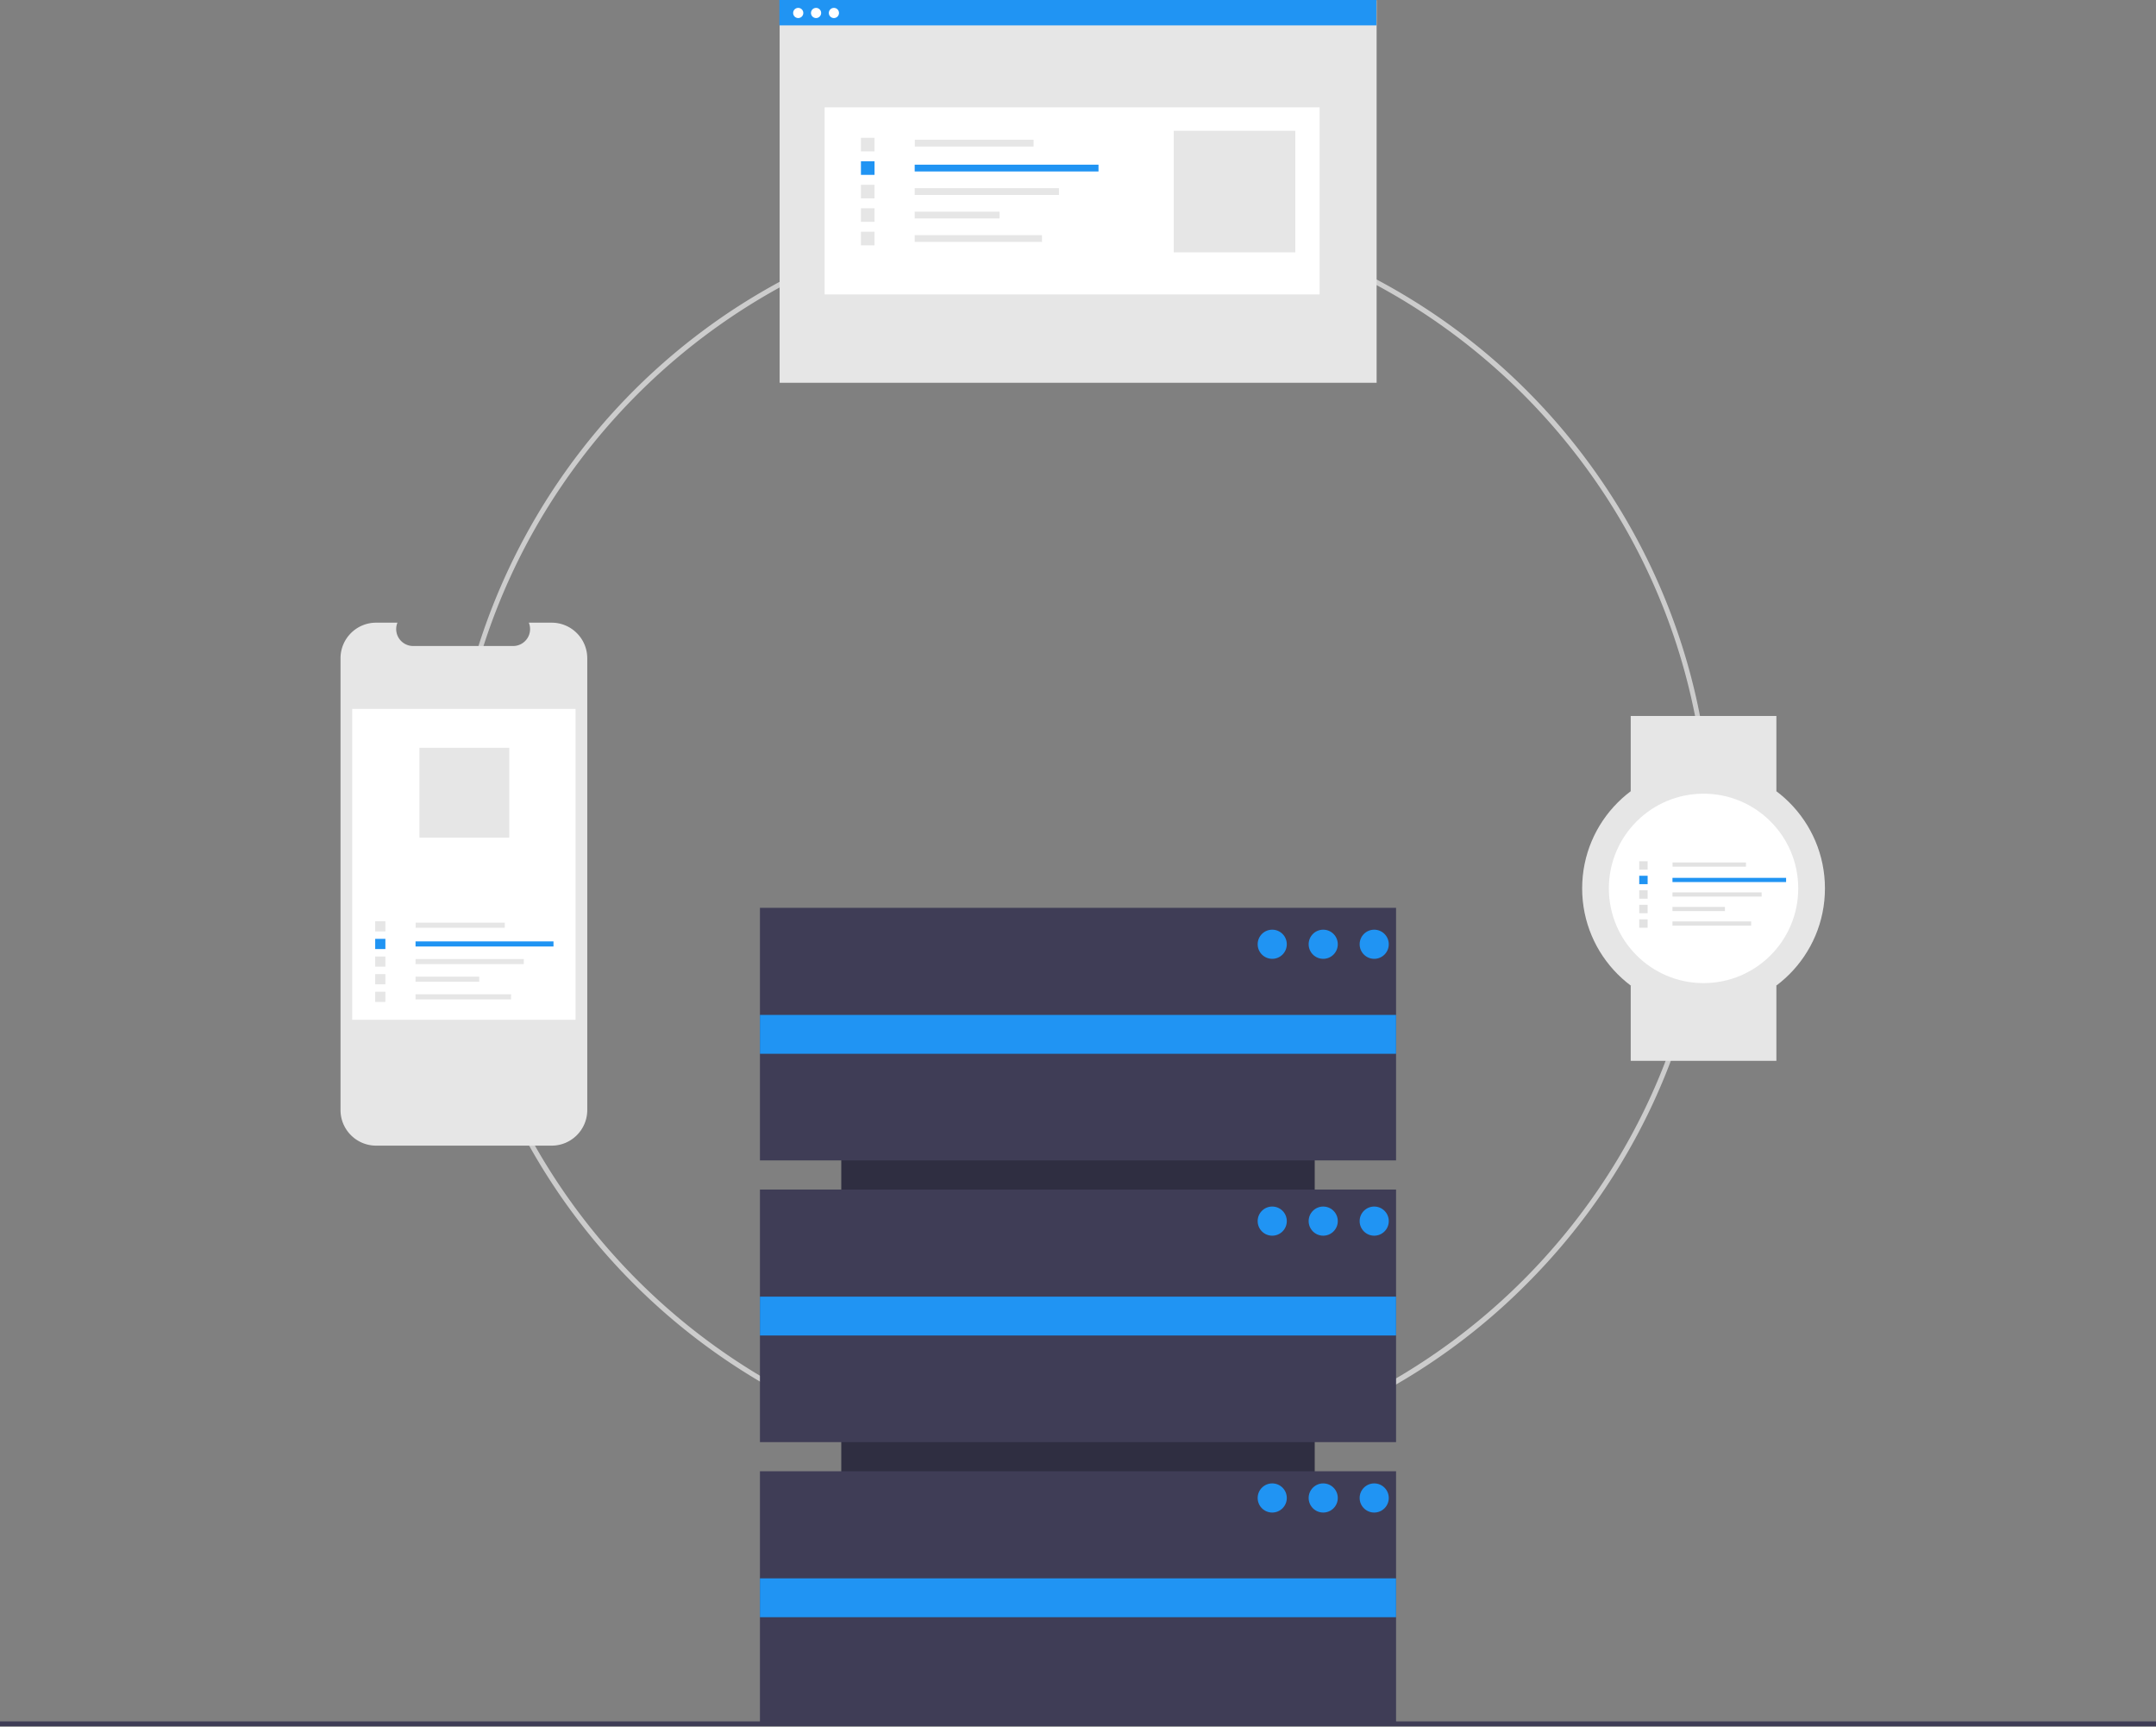 <svg xmlns="http://www.w3.org/2000/svg" width="888" height="711" viewBox="0 0 888 711">
  <rect x="0" y="0" width="888" height="711" fill="#808080" stroke="none"/>
  <g fill="none" fill-rule="evenodd" class="page-1">
    <g fill-rule="nonzero" class="page-1__server-cluster">
      <path fill="#CCC" d="M444.936 604.808c-124.07 0-230.862-87.644-255.066-209.33-24.205-121.685 40.92-243.523 155.545-291.002C460.04 56.996 592.242 97.1 661.17 200.26c68.93 103.16 55.389 240.646-32.342 328.376a258.37 258.37 0 0 1-183.893 76.172zm0-518.13c-142.297 0-258.065 115.768-258.065 258.065S302.64 602.807 444.936 602.807 703 487.04 703 344.743c0-142.297-115.768-258.065-258.064-258.065z" class="page-1__server-cluster__shape"/>
      <rect width="262" height="195" x="313" y="415.307" fill="#2F2E41" class="page-1__server-cluster__rectangle" transform="rotate(90 444 512.807)"/>
      <rect width="262" height="104" x="313" y="373.807" fill="#3F3D56" class="page-1__server-cluster__rectangle"/>
      <rect width="262" height="104" x="313" y="489.807" fill="#3F3D56" class="page-1__server-cluster__rectangle"/>
      <rect width="262" height="104" x="313" y="605.807" fill="#3F3D56" class="page-1__server-cluster__rectangle"/>
      <rect width="262" height="16" x="313" y="417.904" fill="#2094F3" class="page-1__server-cluster__rectangle"/>
      <rect width="262" height="16" x="313" y="533.904" fill="#2094F3" class="page-1__server-cluster__rectangle"/>
      <rect width="262" height="16" x="313" y="649.904" fill="#2094F3" class="page-1__server-cluster__rectangle"/>
      <circle cx="524" cy="388.807" r="6" fill="#2094F3" class="page-1__server-cluster__oval"/>
      <circle cx="545" cy="388.807" r="6" fill="#2094F3" class="page-1__server-cluster__oval"/>
      <circle cx="566" cy="388.807" r="6" fill="#2094F3" class="page-1__server-cluster__oval"/>
      <circle cx="524" cy="502.807" r="6" fill="#2094F3" class="page-1__server-cluster__oval"/>
      <circle cx="545" cy="502.807" r="6" fill="#2094F3" class="page-1__server-cluster__oval"/>
      <circle cx="566" cy="502.807" r="6" fill="#2094F3" class="page-1__server-cluster__oval"/>
      <circle cx="524" cy="616.807" r="6" fill="#2094F3" class="page-1__server-cluster__oval"/>
      <circle cx="545" cy="616.807" r="6" fill="#2094F3" class="page-1__server-cluster__oval"/>
      <circle cx="566" cy="616.807" r="6" fill="#2094F3" class="page-1__server-cluster__oval"/>
      <rect width="888" height="2" y="708.807" fill="#3F3D56" class="page-1__server-cluster__rectangle"/>
      <path fill="#E6E6E6" d="M241.879 271.065v185.991c-.002 8.103-6.57 14.673-14.673 14.673h-72.278c-8.105 0-14.676-6.568-14.678-14.673V271.065c.002-8.105 6.573-14.673 14.678-14.673h8.768A6.978 6.978 0 0 0 170.15 266h41.208a6.978 6.978 0 0 0 6.455-9.607h9.392c8.103 0 14.671 6.57 14.673 14.673z" class="page-1__server-cluster__path"/>
      <rect width="92" height="128" x="145.064" y="291.91" fill="#FFF" class="page-1__server-cluster__rectangle"/>
      <rect width="36.72" height="2.098" x="171.186" y="379.927" fill="#E6E6E6" class="page-1__server-cluster__rectangle"/>
      <rect width="56.817" height="2.098" x="171.149" y="387.632" fill="#2094F3" class="page-1__server-cluster__rectangle"/>
      <rect width="44.588" height="2.098" x="171.149" y="394.89" fill="#E6E6E6" class="page-1__server-cluster__rectangle"/>
      <rect width="26.228" height="2.098" x="171.149" y="402.149" fill="#E6E6E6" class="page-1__server-cluster__rectangle"/>
      <rect width="39.343" height="2.098" x="171.149" y="409.407" fill="#E6E6E6" class="page-1__server-cluster__rectangle"/>
      <rect width="4.197" height="4.197" x="154.533" y="379.324" fill="#E6E6E6" class="page-1__server-cluster__rectangle"/>
      <rect width="4.197" height="4.197" x="154.533" y="386.582" fill="#2094F3" class="page-1__server-cluster__rectangle"/>
      <rect width="4.197" height="4.197" x="154.533" y="393.841" fill="#E6E6E6" class="page-1__server-cluster__rectangle"/>
      <rect width="4.197" height="4.197" x="154.533" y="401.1" fill="#E6E6E6" class="page-1__server-cluster__rectangle"/>
      <rect width="4.197" height="4.197" x="154.533" y="408.358" fill="#E6E6E6" class="page-1__server-cluster__rectangle"/>
      <rect width="36.998" height="36.998" x="172.751" y="307.91" fill="#E6E6E6" class="page-1__server-cluster__rectangle"/>
      <rect width="245.884" height="157.475" x="321.111" y=".139" fill="#E6E6E6" class="page-1__server-cluster__rectangle"/>
      <rect width="203.861" height="77.035" x="339.647" y="44.195" fill="#FFF" class="page-1__server-cluster__rectangle"/>
      <rect width="48.927" height="2.796" x="376.789" y="57.542" fill="#E6E6E6" class="page-1__server-cluster__rectangle"/>
      <rect width="75.705" height="2.796" x="376.74" y="67.807" fill="#2094F3" class="page-1__server-cluster__rectangle"/>
      <rect width="59.411" height="2.796" x="376.74" y="77.479" fill="#E6E6E6" class="page-1__server-cluster__rectangle"/>
      <rect width="34.948" height="2.796" x="376.74" y="87.151" fill="#E6E6E6" class="page-1__server-cluster__rectangle"/>
      <rect width="52.422" height="2.796" x="376.74" y="96.822" fill="#E6E6E6" class="page-1__server-cluster__rectangle"/>
      <rect width="5.592" height="5.592" x="354.601" y="56.738" fill="#E6E6E6" class="page-1__server-cluster__rectangle"/>
      <rect width="5.592" height="5.592" x="354.601" y="66.409" fill="#2094F3" class="page-1__server-cluster__rectangle"/>
      <rect width="5.592" height="5.592" x="354.601" y="76.081" fill="#E6E6E6" class="page-1__server-cluster__rectangle"/>
      <rect width="5.592" height="5.592" x="354.601" y="85.753" fill="#E6E6E6" class="page-1__server-cluster__rectangle"/>
      <rect width="5.592" height="5.592" x="354.601" y="95.424" fill="#E6E6E6" class="page-1__server-cluster__rectangle"/>
      <rect width="50.059" height="50.059" x="483.445" y="53.847" fill="#E6E6E6" class="page-1__server-cluster__rectangle"/>
      <rect width="245.884" height="10.446" x="321.006" fill="#2094F3" class="page-1__server-cluster__rectangle"/>
      <circle cx="328.768" cy="5.341" r="2.097" fill="#FFF" class="page-1__server-cluster__oval"/>
      <circle cx="336.117" cy="5.341" r="2.097" fill="#FFF" class="page-1__server-cluster__oval"/>
      <circle cx="343.466" cy="5.341" r="2.097" fill="#FFF" class="page-1__server-cluster__oval"/>
      <rect width="60" height="31" x="671.648" y="294.807" fill="#E6E6E6" class="page-1__server-cluster__rectangle"/>
      <rect width="60" height="31" x="671.648" y="405.807" fill="#E6E6E6" class="page-1__server-cluster__rectangle"/>
      <circle cx="701.648" cy="365.807" r="50" fill="#E6E6E6" class="page-1__server-cluster__oval"/>
      <circle cx="701.648" cy="365.807" r="39" fill="#FFF" class="page-1__server-cluster__oval"/>
      <rect width="30.247" height="1.728" x="688.877" y="355.122" fill="#E2E2E2" class="page-1__server-cluster__rectangle"/>
      <rect width="46.802" height="1.728" x="688.846" y="361.468" fill="#2094F3" class="page-1__server-cluster__rectangle"/>
      <rect width="36.728" height="1.728" x="688.846" y="367.447" fill="#E2E2E2" class="page-1__server-cluster__rectangle"/>
      <rect width="21.605" height="1.728" x="688.846" y="373.426" fill="#E2E2E2" class="page-1__server-cluster__rectangle"/>
      <rect width="32.407" height="1.728" x="688.846" y="379.405" fill="#E2E2E2" class="page-1__server-cluster__rectangle"/>
      <rect width="3.457" height="3.457" x="675.16" y="354.625" fill="#E2E2E2" class="page-1__server-cluster__rectangle"/>
      <rect width="3.457" height="3.457" x="675.16" y="360.604" fill="#2094F3" class="page-1__server-cluster__rectangle"/>
      <rect width="3.457" height="3.457" x="675.16" y="366.583" fill="#E2E2E2" class="page-1__server-cluster__rectangle"/>
      <rect width="3.457" height="3.457" x="675.16" y="372.562" fill="#E2E2E2" class="page-1__server-cluster__rectangle"/>
      <rect width="3.457" height="3.457" x="675.16" y="378.541" fill="#E2E2E2" class="page-1__server-cluster__rectangle"/>
    </g>
  </g>
</svg>
